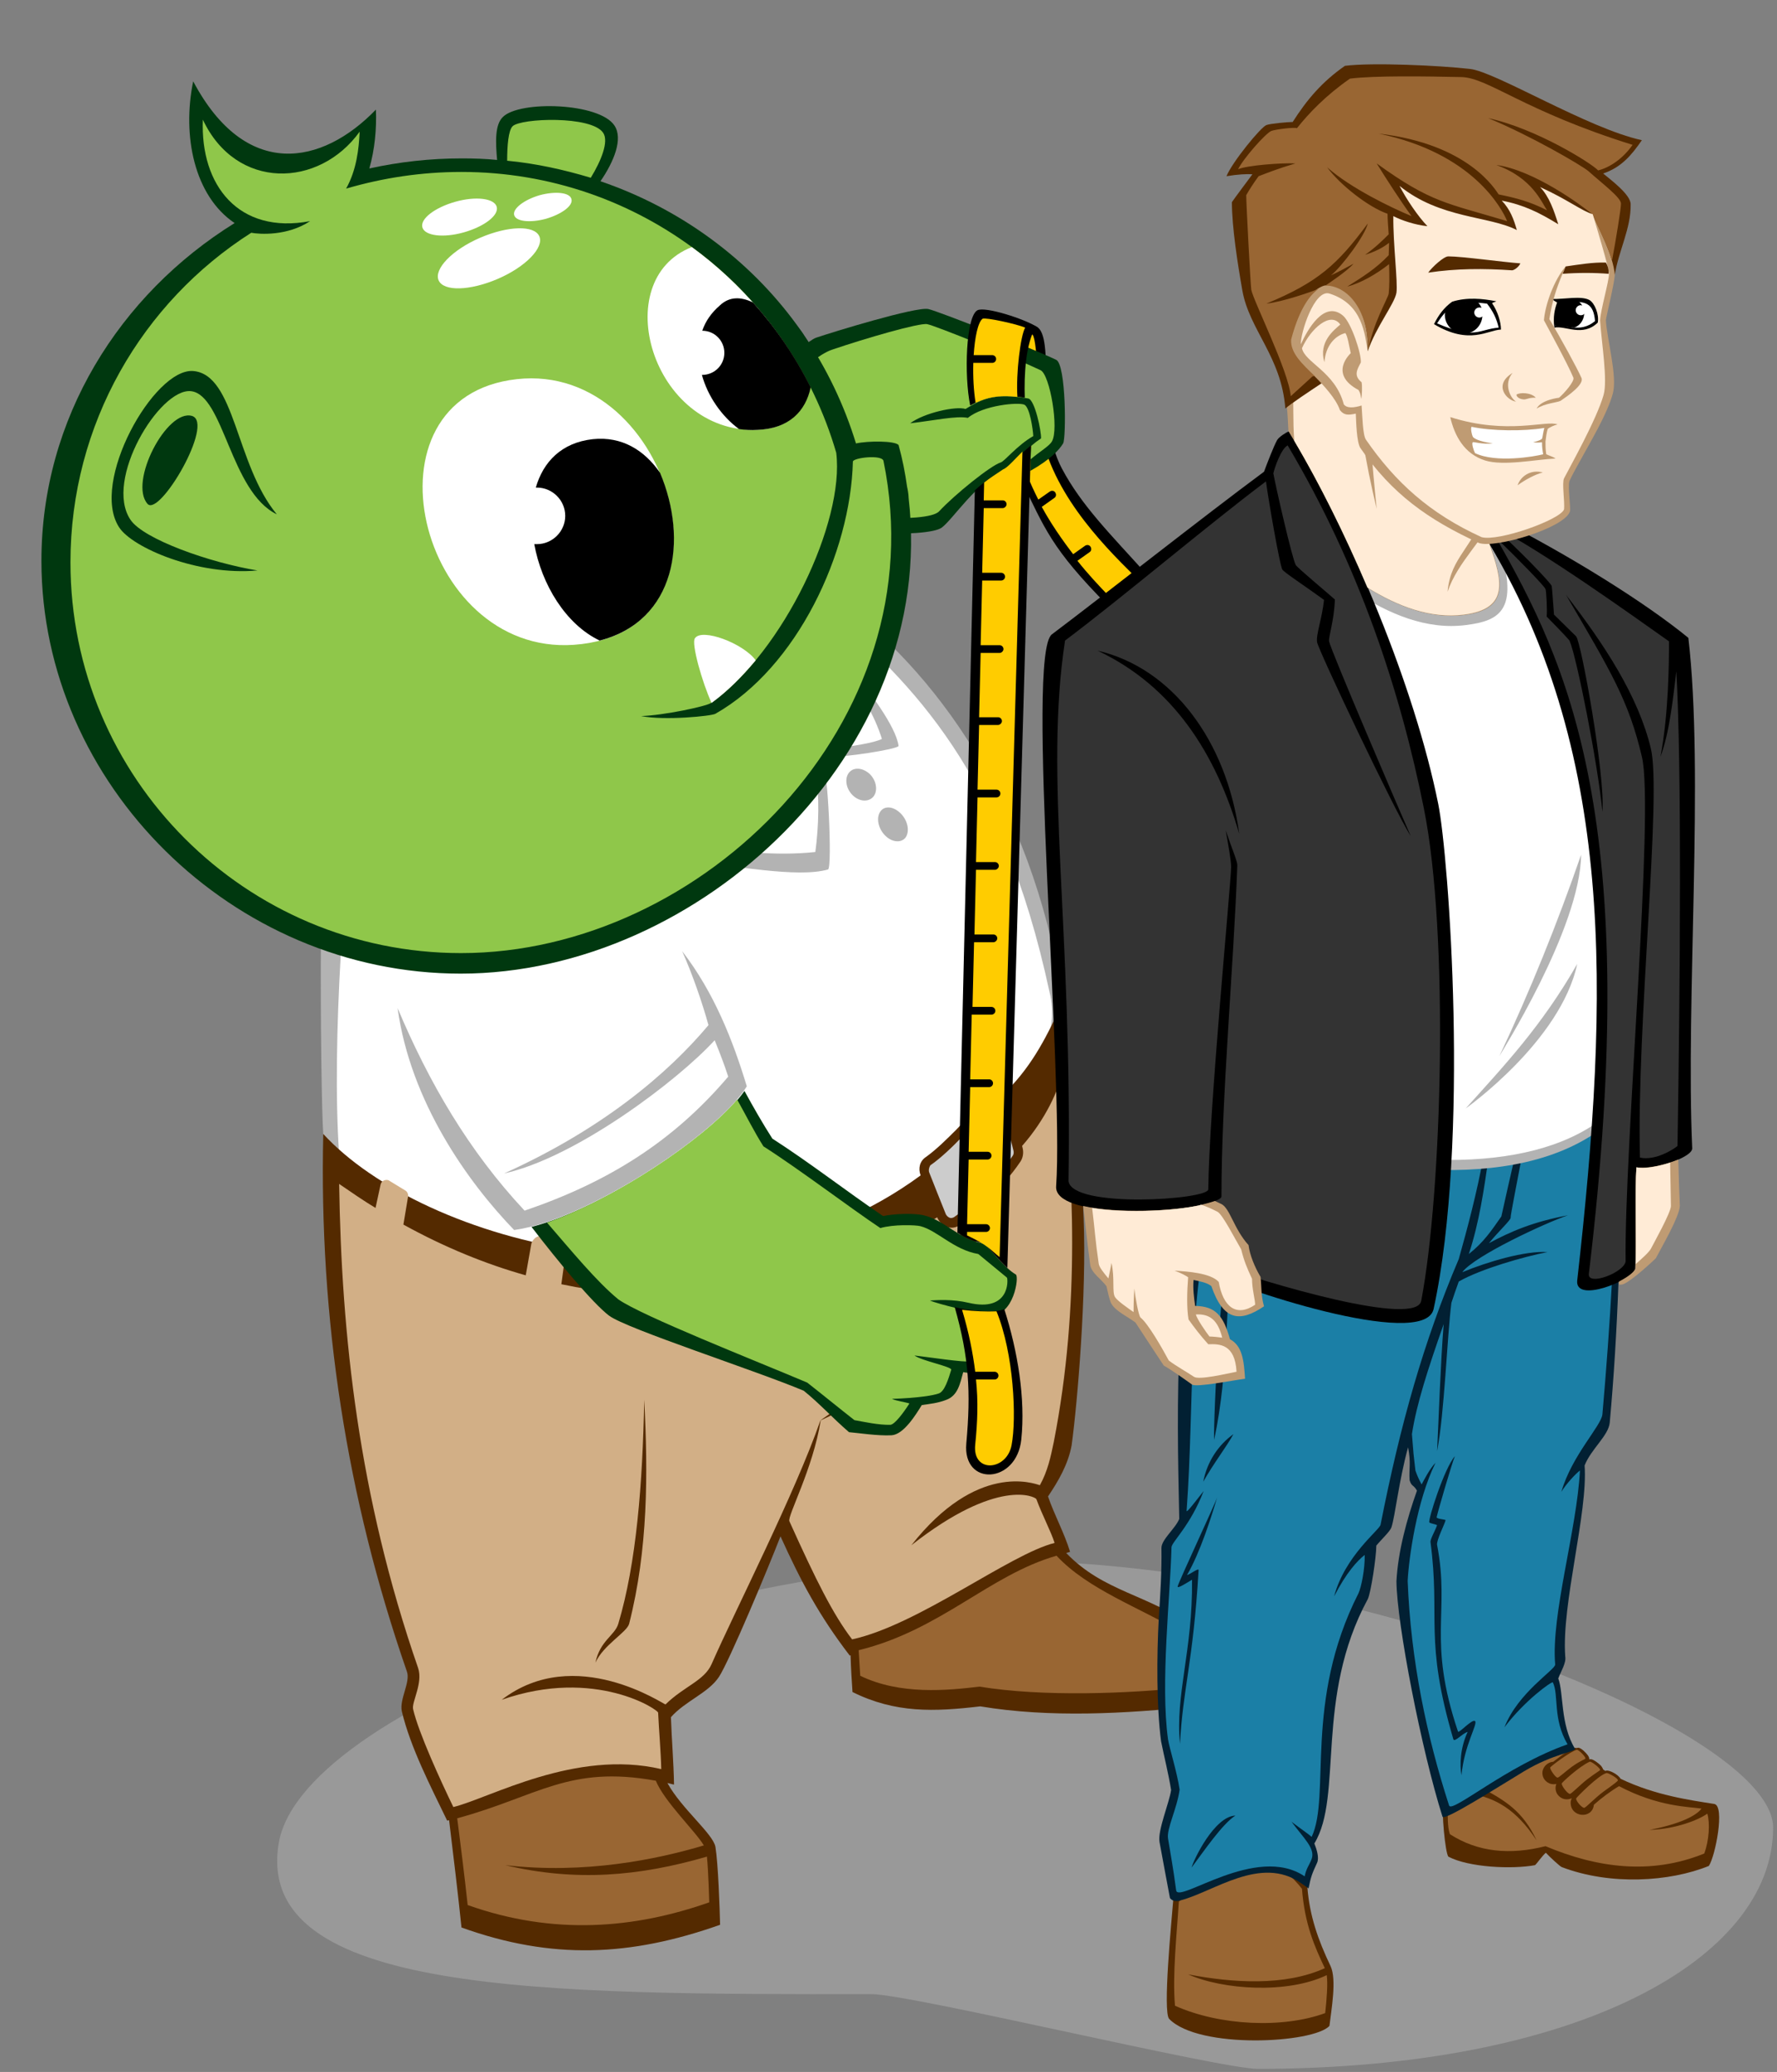 <?xml version="1.0" encoding="utf-8"?>
<svg xmlns="http://www.w3.org/2000/svg" width="459" height="535" viewBox="0 0 459 535">
<rect x="0" y="0" width="459" height="535" fill="#808080" stroke="none"/>
<style type="text/css">
	.st0{opacity:0.5;fill-rule:evenodd;clip-rule:evenodd;fill:#B3B3B3;enable-background:new    ;}
	.st1{fill:#FFCC00;}
	.st2{fill:#B3B3B3;}
	.st3{fill:#FFFFFF;}
	.st4{fill:#542A00;}
	.st5{fill:#D2AF86;}
	.st6{fill:#996633;}
	.st7{fill:#CCCCCC;}
	.st8{fill:#00380F;}
	.st9{fill:#8FC74A;}
	.st10{fill:#022033;}
	.st11{fill:#1B7FA6;}
	.st12{fill:#333333;}
	.st13{fill:#BF9B73;}
	.st14{fill:#FFEBD6;}
</style>
<path class="st0" d="M72,475.9c6.2-36.7,125.9-78.9,210.9-71.9S458,449.1,458,471.9c0,33.8-50.3,62.3-133.1,62.3
	c-9.9,0-89.7-19.3-99.9-19.3C140.5,515,65.4,515,72,475.9z"/>
<g id="_2411518169680">
	<path d="M295.9,148c-9-10-16.5-17.4-21.6-27c-6.9-12.9-1.6-34.1-6.6-36.7c-3.3-1.7-11.3-4.5-15.1-4.2c11.4,9,2.2,25.5,11.2,43.9
		c6,12.3,7.7,17.6,22.4,32.4C289.1,156.7,294.8,150.5,295.9,148L295.9,148z"/>
	<path class="st1" d="M266.7,86.4c-2-0.7-5.3-2-8.3-2.9c0.2,0.3,0.4,0.7,0.5,1c2.5,5.4,1.9,12.2,2.1,18c0.3,9.5,3,18.3,7.2,26.5
		l3-2.1c0.5-0.3,1.1-0.2,1.4,0.3c0.3,0.5,0.2,1.1-0.3,1.4l-3.1,2.2c0,0-0.1,0-0.1,0.1c2.3,4.2,5.1,8.3,8.1,12.2c0,0,0,0,0,0l3.1-2.2
		c0.5-0.3,1.1-0.2,1.4,0.3c0.3,0.5,0.2,1.1-0.3,1.4l-3.1,2.2c2.6,3.3,5.5,6.4,8.4,9.4c1.1-0.5,2.9-2.1,3.5-2.6
		c0.7-0.7,1.9-1.9,2.7-3c-8.5-8.4-22.4-22.6-24.4-39.6C268.3,105.9,268.1,87.9,266.7,86.4L266.7,86.4z"/>
	<path class="st2" d="M274.3,256.5c13.8,66.9-133.3,135.2-190.8,36.4c-0.8-11.2-1.4-93.9,1.7-97.6c38.9-17.5,88.6-28.1,129.9-41.5
		C241.7,173.1,266.2,206.9,274.3,256.5L274.3,256.5z"/>
	<path class="st3" d="M213.2,156.9c22.6,19.9,45.6,42,57.9,99.3c10.1,40.3-101.7,112.8-183.5,41.8c-2-28.7,1.4-74.5,5-99.9
		c2.8-0.9,5.6-1.8,8.4-2.8l1.5-17.3l53.9-4.4l16-2.9C185.7,166,199.2,161.4,213.2,156.9L213.2,156.9z"/>
	<path class="st4" d="M270.7,386.4c1.7,4.9,4.2,9.4,5.7,14.3c-0.3,0.1-0.7,0.2-1,0.3c9.7,10.1,21.1,10.6,33,19.2
		c2.2,1.6,0.5,15.8,0.4,20.4c-18.1,1.9-37.6,3-55.6,0c-11.9,1.4-21.9,1.8-33-3.7c-0.2-2.8-0.4-6.1-0.5-9.5l-0.2,0.1
		c-7.9-10.3-12.6-19.1-17.9-30.8c-3.1,8-13.2,32.2-15.9,36.3c-2.8,4.2-8.7,6.2-12.4,10.4c0.2,5.8,0.7,11.6,0.8,17.4
		c-0.6-0.1-1.1-0.3-1.7-0.4c3.6,6.6,11.8,13.1,12.4,16.5c0.7,4.3,1.1,15.8,1.2,20.1c-23.2,8.2-43.4,9.1-66.8,0.7
		c-0.8-7.9-2.2-19.5-3.2-27.7c-0.2,0-0.3,0.1-0.5,0.1c-4.2-8.7-9.5-18.9-11.7-28.2c-0.7-3.1,2.3-7.6,1.3-10.3
		c-15.6-44.9-22.7-91.3-21.6-138.8c25.7,28,101.9,49.2,154.3,10.7c-0.7-1.8-0.2-3.7,1.3-4.7c2.8-2,5.5-4.7,8-7.2
		c2.6-2.7,5-5.4,7.4-8.3c0.9-1.1,2.3-1.5,3.7-1.1c0.3,0.1,0.6,0.2,0.9,0.4c6.6-6.3,10.8-13.6,15.2-23.6c2.7,20.5,4.8,34.9,5.6,55.6
		c0.8,19.3-1.6,47.7-3.1,58.6C275.9,378.1,273.4,382.4,270.7,386.4L270.7,386.4z"/>
	<path class="st5" d="M87.6,305.7c0.6,39,5,80.6,20.4,125c1.3,3.9-1.7,8.8-1.3,10.6c1.4,6.1,7.2,18.7,10.4,25.3
		c9.4-2.3,31.5-15,53.7-9.8c-0.1-4.5-0.6-10.1-0.8-14.5c0.5-0.6-16.2-11.9-40.4-3.4c19-14.6,42.1,1.4,42.3,1.2
		c4.8-4.7,10-6.1,11.9-10.4c6.2-14.1,21.6-44.2,28.1-62.9c25.9-11.9,38.3-32.1,42.2-55.7l0.2-0.2c1.9-1.9,3.7-3.9,5.5-6
		c1.3-1.6,2.6-3.2,3.8-5c0.6-0.9,0.8-2.1,0.6-3.2c-0.1-0.3-0.1-0.6-0.2-0.8c6.1-6.9,9.5-14.6,10.4-19c2.7,26.3,4.8,59.6-2.2,95.4
		c-0.8,3.9-1.6,7.6-3.6,11.2c-1.6-0.5-16.3-6-33.2,15.5c22.4-17.6,32.1-12.5,32.3-11.9c1.5,4.1,3.8,8.4,4.7,11.3
		c-11.6,2.9-35.2,21.2-52.3,24.9c-4.9-6.4-9.3-15.2-16.2-30.5c-0.6-1.3,6.1-13.5,8.1-26.1c28.6-19.7,35.1-38.6,36.6-50.9
		c-0.3,0.2-0.6,0.4-0.8,0.6c-0.9,0.6-2.1,0.8-3.2,0.4c-1.1-0.4-2-1.3-2.5-2.4l0-0.1c-22.3,14.1-57.2,25.7-97.1,17.3l1.3-9.6
		c0.1-0.9-0.2-1.5-1-1.7l-5.2-1.2c-0.6-0.1-1.2,0.1-1.8,0.5c-0.6,0.5-1,1.1-1.1,1.8l-1.4,7.9c-10.3-2.9-20.9-7.2-31.6-13.1l1.2-7.2
		c0.1-0.7-0.2-1.3-0.7-1.6l-4.1-2.5c-0.4-0.3-0.9-0.3-1.4-0.1c-0.5,0.2-0.8,0.6-0.9,1.1l-1.3,6C94,310.1,90.8,307.9,87.6,305.7
		L87.6,305.7z"/>
	<path class="st6" d="M169.4,459.8c2.2,5.4,10.2,13,12.4,16.7c-12,3.6-30.8,7.5-51.3,5.1c18.2,4.3,34.5,2.9,52.1-2.2
		c0.4,4,0.6,11.8,0.6,11.8c-19.3,6.8-40.2,8.6-62.4,0.7c-0.8-7.4-1.9-16.2-2.7-22.4C138.8,463.9,146.9,455.7,169.4,459.8
		L169.4,459.8z M272.9,401.7c8.2,8.8,21.6,13.4,32.2,19.8c2.6,1.6,1.4,10.1,1.3,14.2c-14.8,1.6-37,2.5-53.4-0.2
		c-8.3,1-20.5,2.2-30.8-2.8c-0.1-2-0.3-4.3-0.4-6.6C243,420.9,255.5,406.7,272.9,401.7L272.9,401.7z"/>
	<path class="st4" d="M166.4,361.4c-0.4,21.6-2,42.2-6.7,57.9c-0.9,3-4.7,4.3-5.9,10c2.1-4.6,8.1-7.8,8.7-10
		C167.4,400.1,167.4,380.6,166.4,361.4z"/>
	<path class="st7" d="M240,302.7c1.5,3.8,2.8,7.1,4.3,10.8c0.2,0.4,0.5,0.7,0.9,0.9c0.4,0.2,0.8,0.1,1.2-0.1
		c6-4.1,12.7-12.1,15.2-15.9c0.2-0.3,0.3-0.7,0.2-1.2c-1-4.3-2.2-7.5-3.2-11.5c-0.1-0.5-0.5-1-1.1-1.1c-0.5-0.1-1,0-1.4,0.4
		c-4,4.8-10.6,12.3-15.8,15.9C240,301.4,239.8,302.1,240,302.7L240,302.7z"/>
	<path class="st8" d="M207.6,359.1c-12.6-5.3-45.8-16-50.3-19.4c-4.2-3.2-13.1-13.9-20-22.9c18.6-4.8,47-23.7,55-35.1
		c2.3,4.2,4.7,8.4,7.2,12.3c9.8,6.3,19,13.5,28.6,20c2.8-0.6,7.9-0.8,10.5-0.2c5.7,1.4,8.8,6.1,15.5,7.3c2.2,1.8,5.1,6.1,8.3,8
		c0.9,0.6-0.6,10.8-6.5,10.4c0.7,4.2,2,7.9,2.6,11.6c-2.3,1.2-4.4,1.9-6.7,3c-1.1,0.5-2,0.4-3,0.2c-0.8,2.8-1.3,6.1-4.5,7.2
		c-2.1,0.8-4.1,1-6.2,1.3c-1.6,2.6-4.7,7.6-7.8,7.8c-3.4,0.2-8.7-0.6-11-0.8C214.8,365.9,211.7,362.4,207.6,359.1L207.6,359.1z"/>
	<path class="st9" d="M190.4,283.9c2.3,4.1,4.5,8.5,6.8,12.1c9.4,6,22.4,15.9,30.2,21.1c3.4-1,9.1-0.8,10.3-0.5
		c4.4,1.1,8.6,6.1,15,7.2c1.6,1.3,6.3,5.2,7.4,6.1c0.3,0.5,0.8,9-9.9,6.5c-4.2-1-8.2-0.7-10-0.6c2.3,1,11.3,3.1,13.8,3.4
		c0.6,3.2,1.3,9.1,1.4,10.2c-0.6,0.3-3.9,1.7-4.9,2.1c-1,0.4-11.6-1.2-14.3-1.5c1.9,1.4,9.8,2.9,9.5,3.7c-0.7,2.3-1.7,5.6-3.2,6.1
		c-1.3,0.5-5.5,1.2-12.1,1.4c0.9,0.5,3.8,0.9,4.5,1.2c-1.6,2.5-3.8,5.4-4.9,5.5c-3,0.1-7-0.8-9.3-1.2c-4.1-3.2-8.1-6.5-12.2-9.7
		c-13.7-5.8-42.7-17.2-48.8-21.5c-5.6-4.6-12-12.4-18.4-19.8C158.5,309.7,181.4,294.5,190.4,283.9L190.4,283.9z"/>
	<path class="st8" d="M199.5,95.8c4.8-3.7,9.5-8,11.3-8.6c4.1-1.4,25.9-8.1,29-7.4c2.7,0.6,26.9,10.2,33,13.1
		c2.6,1.2,2.6,20.3,1.8,21.6c-1,1.7-3.5,4.3-8.5,7.1l0.2-6.5c-2.8,2.2-5.9,6.1-7.4,6.7c-6.5,2.6-12.8,12.3-15.6,14.4
		c-1.8,1.4-9.6,1.9-17.9,1.4c-6.2-4.1-10.1-10.2-11.4-13.7C210.6,112.6,205.5,105.4,199.5,95.8L199.5,95.8z"/>
	<path class="st9" d="M214.9,90.3c8.5-2.9,22.6-7,24.6-6.6c2.1,0.4,21.9,8.4,29.3,11.9c2.4,1.2,4.8,15.2,2.9,18.4
		c-0.7,1.2-3,2.5-5.5,4.6c0-0.8,0.1-2.5,0.2-3.5c1.6-1.3,0.8-0.7,2.5-1.9c0.1-1.8-1.6-10-3.3-10.3c-8.7-1.6-12.1,0.2-16.2,2.7
		c-2.5-0.8-10.7,1-14.3,3.7c6-0.7,12-2,14.9-1.4c4-3.3,13.1-4.1,14.6-3.4c1.4,0.7,2.2,6.3,2.3,8.1c-4.2,2.4-7.4,6.5-8.4,6.8
		c-2.6,0.8-11.9,8.3-15.9,12.6c-1.5,1.7-8.6,2-16.7,1.8c-0.5-3.2-1.1-6.4-2-9.6c-0.9-0.9-6.9-1-9.8-0.3c-2.7-8.9-6.7-17.2-11.8-24.7
		C206.9,95.6,211.6,91.4,214.9,90.3L214.9,90.3z"/>
	<path d="M266.1,121.5l-5.9,205.9c-2.3-2.1-4.5-5-6.2-6.4c-2.7-0.5-4.8-1.5-6.7-2.7l4.5-191.7c2.2-2,4.6-3.9,7.1-4.9
		c1.5-0.6,4.5-4.5,7.4-6.7L266.1,121.5L266.1,121.5z"/>
	<path class="st1" d="M254.2,124.6l-0.1,4.6h4.9c0.6,0,1,0.5,1,1s-0.5,1-1,1h-4.9h0l-0.4,16.7h4.9c0.6,0,1,0.5,1,1c0,0.6-0.5,1-1,1
		h-4.9h0l-0.4,16.7h4.9c0.6,0,1,0.5,1,1s-0.5,1-1,1h-4.9h0l-0.4,16.6h4.9c0.6,0,1,0.5,1,1s-0.5,1-1,1h-4.9h0l-0.4,16.7h4.9
		c0.6,0,1,0.5,1,1c0,0.6-0.5,1-1,1h-4.9h0l-0.4,16.7h4.9c0.6,0,1,0.5,1,1s-0.5,1-1,1h-4.9l0,0l-0.4,16.7h0h4.9c0.6,0,1,0.5,1,1
		s-0.5,1-1,1h-4.9c0,0,0,0-0.1,0l-0.4,16.7h4.9c0.6,0,1,0.5,1,1c0,0.6-0.5,1-1,1H251l0,0l-0.4,16.7h4.9c0.6,0,1,0.5,1,1
		c0,0.6-0.5,1-1,1h-4.9h0l-0.4,16.7h4.9c0.6,0,1,0.5,1,1c0,0.6-0.5,1-1,1h-4.9h0l-0.4,16.7h4.9c0.6,0,1,0.5,1,1c0,0.6-0.5,1-1,1
		h-4.9l0,0l0,0.9c5.5,2.6,6,3.7,8.4,5.6l5.9-208c-2,2-3.9,4.2-5,4.6C257.3,122.4,255.7,123.4,254.2,124.6L254.2,124.6z"/>
	<path d="M263.8,371.7c-1.2,11.5-15.2,12.2-14.2,1c1.2-13.3,0.7-22.2-3-35.2c3.7,1,11,1.6,12.8,0.5
		C262.9,348.9,264.9,361.2,263.8,371.7L263.8,371.7z"/>
	<path class="st1" d="M257.4,338.6c4.5,11,5.2,27.7,3.9,34.5c-1.2,6.7-10.2,7.4-9.4-0.1c0.6-5.9,0.8-11.1,0.2-16.8h4.8
		c0.6,0,1-0.5,1-1c0-0.6-0.5-1-1-1H252c0,0-0.1,0-0.1,0c-0.6-4.8-1.6-10-3.4-16C251.7,338.6,254.8,338.7,257.4,338.6L257.4,338.6z
		 M256.1,370.5c1.3,0,2.4,1.1,2.4,2.4c0,1.3-1.1,2.4-2.4,2.4c-1.3,0-2.4-1.1-2.4-2.4C253.6,371.6,254.7,370.5,256.1,370.5z"/>
	<path d="M252.5,80.1c2.1-1,12.2,2.3,15.1,4.2c-2.7,4.4-3.1,12.6-2.9,18.4c-7.2-1.2-10.6,0.1-14.1,2C249,96.9,249.5,81.6,252.5,80.1
		z"/>
	<path class="st1" d="M252,104c-0.5-3-0.7-6.7-0.6-10.3l0,0h4.9c0.6,0,1-0.5,1-1c0-0.6-0.5-1-1-1h-4.8c0.3-4.6,1.1-8.5,2.3-9.4
		c0.8-0.4,9,1.4,11,2.3c-1.2,2.1-2.4,11.8-2,17.9C257.8,101.9,254.8,102.7,252,104L252,104z"/>
	<path class="st2" d="M224.7,199.9c1.7,1.7,2.1,4.3,0.9,5.8c-1.3,1.5-3.7,1.3-5.4-0.4c-1.7-1.7-2.1-4.3-0.9-5.8
		C220.5,198,222.9,198.2,224.7,199.9z M232.9,210.3c1.7,1.9,2.1,4.6,0.9,6.1c-1.3,1.4-3.7,1-5.4-0.9c-1.7-1.9-2.1-4.6-0.9-6.1
		C228.7,207.9,231.1,208.3,232.9,210.3z M216.1,195.2c0.8,0.5,15.8-1.7,16-2.6c-0.7-5.1-7.7-14.2-12.3-20.1
		c-0.4,0.6-0.5,0.6-0.9,1.2c3.5,5.6,6.9,10.7,8.9,17.1c-2.2,1.1-8.1,1.9-11.6,2.4C216,193.8,216.3,194.6,216.1,195.2L216.1,195.2z
		 M212.6,197.4c1.2,0.9,2.4,26.2,1.3,27.1c-7.9,2.3-24.6-1.1-36.6-2.2c0.6-1,1.8-2.9,2.4-3.9c10.4,1.4,20.4,2.7,30.9,1.6
		c0.9-6.6,1.1-14.4,0.1-21.3C211.7,198,211.8,198.1,212.6,197.4L212.6,197.4z M102.7,260.3c3.3,24.1,18.1,44.9,30.1,57.3
		c18.7-2.5,52.7-25,60.1-37.1c-3.6-11.9-8.5-24.3-16.7-34.9c2.6,5.8,5.2,13.3,6.8,19.1c-10.4,12.4-27.3,26.8-52.8,38.3
		c18.6-4.1,44.9-24,54.4-34.4c1.3,3.2,2.5,6.3,3.5,9.4c-14.2,16.7-30.9,27.2-52.6,34.6C121,297.1,110.8,279.5,102.7,260.3
		L102.7,260.3z"/>
	<path class="st8" d="M234.7,128.6c7.6,65.7-54.2,122.8-115.7,122.8c-58.9,0-108.3-48.9-108.3-106.6c0-36.7,20.1-68.7,49.9-87.2
		C50.2,50.6,47,35.1,49.9,21c13.6,25.6,33.3,21.7,47.2,7.3c0.2,5-0.3,10.3-1.7,15.2c7.7-1.7,15.7-2.6,23.9-2.6
		c3.1,0,6.1,0.1,9.1,0.4c-0.4-4.6-0.6-9.1,1.5-11.1c4.3-4.3,24.9-3.7,28.8,2.2c2.3,3.4-0.1,9.3-3.6,14.4c20.5,7,38.3,20,50.8,37.2
		c0.4,0.6,1.5,2,1.9,2.7c5.7,8.4,10.2,17.7,13.3,27.8c3.2-0.7,10-0.7,11,0.4c1,3.6,1.7,7.2,2.2,10.8
		C234.4,126.1,234.7,127.6,234.7,128.6L234.7,128.6z"/>
	<path class="st9" d="M119.2,44.4c45.9,0,84.6,30.6,96.8,72.5c2.2,17.8-13.6,51.3-32.3,64.6c-1.3,0.9-12.2,3.2-18.1,3.4
		c6.1,1.2,18.2,0,19.2-0.6c21.1-12,34.9-41.5,35.5-65.1c0-1,7.5-1.9,7.9-0.2c13.9,67.4-46.8,127.1-109.1,127.1
		c-55.7,0-100.9-45.2-100.9-100.9c0-35.8,18.6-67.2,46.7-85.1c2.1,0.4,9.3,0.9,15.2-3c-18.5,3.5-28.4-9.3-27.7-26.2
		c8.6,18.3,30,17.7,40.5,3.1c-0.2,4.4-0.8,9.9-3.5,14.7C99,45.9,108.9,44.4,119.2,44.4L119.2,44.4z M131,41.5c0-3.8,0.3-7.8,1.4-8.9
		c2.1-2.1,20.4-2.8,23.4,1.7c1.5,2.2-0.5,7.2-3.2,11.6C145.6,43.8,138.4,42.2,131,41.5z"/>
	<path class="st8" d="M49.6,107.4c5.9,1.8-8.4,26.2-11.5,22.7C33.2,124.5,43.1,105.5,49.6,107.4L49.6,107.4z M66.5,147.3
		c-15.5,1.4-32.3-5.9-35.7-11.1c-7.7-11.6,9-41.2,19.1-40.4c10.9,0.9,10.9,24.1,21.6,37C59.5,127,57.8,101.9,49.3,101
		c-8.1-0.8-22.5,23-15.6,33.2C37,139.2,54.2,145.3,66.5,147.3L66.5,147.3z"/>
	<path class="st3" d="M195.2,170.5c-3.6,4.3-7.4,8.1-11.4,11c-2.4-5.2-5.3-15.4-4.3-16.7C181.3,162.1,192,166.1,195.2,170.5z"/>
	<path class="st3" d="M133.5,97.9c40.6-4.5,59.4,65.5,14.7,68.6C108,169.3,92,102.5,133.5,97.9L133.5,97.9z M178.7,63.8
		c12.9,9.4,23.4,21.8,30.6,36.2c-1.3,6.2-5.6,10.7-13.8,11C168.4,111.9,156.9,72.3,178.7,63.8L178.7,63.8z"/>
	<path d="M170.5,122.1c7.3,17.3,4.1,38.2-15.6,43.3c-8.8-4.2-15-14.5-16.9-24.9c0.2,0,0.5,0,0.7,0c4,0,7.3-3.3,7.3-7.3
		c0-4-3.3-7.3-7.3-7.3c-0.1,0-0.2,0-0.3,0c1.9-6.6,6.6-11.6,14.7-12.5C160.7,112.6,166.5,116.3,170.5,122.1L170.5,122.1z
		 M194.5,78.1c5.9,6.6,10.9,13.9,14.9,21.9c-1.3,6.2-5.6,10.7-13.8,11c-1.6,0.1-3.2,0-4.7-0.2c-4.5-3.3-8.1-8.5-9.6-14l0.1,0
		c3.1,0,5.7-2.5,5.7-5.7c0-3.1-2.5-5.7-5.7-5.7c0.8-2.4,2.3-4.6,4.5-6.5C188.4,76.5,191.4,76.6,194.5,78.1z"/>
	<path class="st3" d="M139.4,50.4c4.1-1.1,7.8-0.7,8.2,1c0.5,1.7-2.5,3.9-6.6,5.1c-4.1,1.1-7.8,0.7-8.2-1
		C132.4,53.9,135.3,51.6,139.4,50.4L139.4,50.4z M124,61.4c7.2-3.1,14-3.3,15.3-0.4c1.3,2.9-3.5,7.9-10.7,11s-14,3.3-15.3,0.4
		C112,69.5,116.8,64.5,124,61.4L124,61.4z M117.6,52.1c5.3-1.5,10.1-0.9,10.7,1.3c0.6,2.2-3.2,5.1-8.5,6.6
		c-5.3,1.5-10.1,0.9-10.7-1.3C108.5,56.5,112.3,53.6,117.6,52.1z"/>
</g>
<g id="_2411512874448">
	<path class="st4" d="M343.7,507.7c-3.3-6.9-5.4-13-6-20.3c-0.2-1.9-12.6-13.3-15.8-11.6c-6.1,3.2-13.1,9.8-18.8,14.2
		c-0.5,6.2-2.8,29.5-1.1,31.3c7.7,7.9,37.3,6.3,41.4,1.8C343.9,518.8,345.3,511.2,343.7,507.7z M399.3,478.4
		c0.8,0.9,3.6,3.5,4.1,3.7c12.6,4.8,27.9,3.8,38-0.3c1.7-2.6,4.2-15.5,1.4-16c-6.3-1-15.2-2.2-24.2-6.5c-0.6-1.1-2.9-2.3-3.7-2.1
		c-0.1,0-0.1,0-0.2,0.1c-0.2-0.1-0.4-0.3-0.6-0.4c-0.1-0.3-0.3-0.6-0.5-0.9c-0.3-0.3-0.6-0.6-0.9-0.8c-0.5-0.4-1.6-1.2-2.2-0.9
		c0.1-0.7-0.7-1.5-1.1-1.9c-0.3-0.3-0.5-0.5-0.8-0.7c-0.3-0.2-0.7-0.5-1.1-0.4c-0.1,0-0.2,0.1-0.3,0.1c0,0-0.1-0.1-0.1-0.1
		c-13.7,1.2-22.9,8.4-34.3,13.9c-0.5,2.6,0.5,13.1,1.3,14.2c5.3,2.8,16.5,3.3,22.4,2.2C396.9,481.3,398.5,479,399.3,478.4
		L399.3,478.4z"/>
	<path class="st6" d="M405.2,451.9c0,0,0.1,0.1,0.1,0.1c-0.6,0.4-1.3,0.8-1.7,1.1c-0.8,0.6-1.6,1.2-2.4,1.8l0,0
		c-1.5,0.1-2.8,1.4-2.8,2.9c0,1.6,1.3,2.9,2.9,2.9c0.3,0,0.5,0,0.7-0.1c-0.1,0.3-0.2,0.7-0.2,1.1c0,1.6,1.3,2.9,2.9,2.9
		c0.5,0,0.9-0.1,1.3-0.3c-0.2,0.4-0.3,0.8-0.3,1.2c0,3.8,5.6,4.3,6,0.5c1.9-1.7,4.3-3.5,6.5-4.8c10.2,5.4,18.2,5.3,21.3,5.8
		c-0.8,1.1-3.7,3.6-13.4,5.5c6.7-0.2,12.7-2.6,14.9-4.2c0.7,2.3,0.5,6.9-0.8,10.3c-13.8,5.6-27.7,3.7-41-1.9
		c-9.1,2.3-17.4,1.6-24.7-3.1c-0.7-2-0.5-5.1-0.6-7.5c2-1,4-2,6-3c6.3,1.2,11.6,3.9,17,12.1c-3.6-7.6-8-10.2-14.3-13.6
		C390.2,457.9,397.2,454.1,405.2,451.9L405.2,451.9z M332,485.5c-4.6-1.1-9.2-1-13.7,0c-0.3,0.1-0.6,0.3-0.6,0.7
		c0,0.9,0.1,1.7,0.1,2.6c0,0.4,0.3,0.7,0.6,0.7c4.7-1.3,9.3-1.3,13.7,0c0.3,0.1,0.6-0.3,0.6-0.6c0-0.9-0.1-1.7-0.1-2.6
		C332.6,485.7,332.3,485.5,332,485.5L332,485.5z M333,496.9c-5-1.7-10.1-1.5-15.4,0c-0.3,0.1-0.6,0.3-0.6,0.7c0,1,0.1,2,0.1,2.9
		c0,0.4,0.3,0.8,0.7,0.7c5.5-1.8,10.8-2.2,15.4-0.3c0.3,0.1,0.6-0.3,0.6-0.7c0-1-0.1-1.6-0.2-2.6C333.7,497.3,333.3,497,333,496.9
		L333,496.9z M332.3,491.1c-4.7-1.6-9.5-1.4-14.5,0c-0.3,0.1-0.6,0.3-0.6,0.7c0,0.9,0.1,1.8,0.1,2.7c0,0.4,0.3,0.8,0.7,0.7
		c5.2-1.6,10.1-2,14.5-0.3c0.3,0.1,0.6-0.3,0.6-0.7c0-0.9-0.1-1.5-0.2-2.4C333,491.4,332.7,491.2,332.3,491.1L332.3,491.1z
		 M304.5,491c-0.5,8-1.7,18.9-1,26.9c11.6,5.2,27.9,5.9,38.8,1.9c0.4-3.7,0.7-7.5,0.4-9.8c-10.2,4.9-26.8,3.8-35.8-0.2
		c11.4,2.2,25,3.1,35.3-1.6c-2.6-5.5-5.2-11.3-5.9-20.5c-4.3-5.6-12.8-10.7-13.7-10.2C321.5,477.9,304.5,491,304.5,491L304.5,491z
		 M316.5,496.4c-1.2,0.5-2,1.8-2,3.3c0.1,3.2,3.5,4.5,5.7,2.6c3.2-0.8,6.8-1.2,10.1-0.6c2.6,2.5,5.5,0.4,5.4-2.7
		c-0.1-1.3-0.8-2.4-1.9-2.9c1-0.4,1.7-1.5,1.7-2.8c-0.1-1.3-0.8-2.5-1.9-3.1c1-0.4,1.7-1.4,1.6-2.6c-0.1-1.7-1.4-3.2-3-3.3
		c-0.3,0-0.7,0-1,0.1c-4-0.8-8-0.7-12,0c-0.4-0.2-0.9-0.3-1.3-0.3c-1.6,0.1-2.9,1.6-2.8,3.4c0,1.1,0.6,2,1.4,2.6
		c-1.3,0.4-2.2,1.8-2.1,3.3C314.3,494.9,315.2,496,316.5,496.4L316.5,496.4z M409.5,454.1c-0.1,0.2-1.1,0.4-3.5,2.1
		c-2,1.5-3.3,2.8-3.7,2.8c-0.5,0-1.9-2-1.9-2.6c0-0.2,5.1-4.1,6.9-4.6C407.8,451.8,409.7,453.7,409.5,454.1L409.5,454.1z
		 M417.9,459.7c0,0.2-0.9,0.9-3.7,2.9c-2.3,1.7-4.6,4.2-5,4.2c-0.6,0-2.1-1.7-2.1-2.4c0-0.2,5.8-6.1,7.9-6.6
		C415.5,457.8,418,459.2,417.9,459.7z M413.3,457c0,0.2-0.9,0.6-3.4,2.5c-1.9,1.5-4,3.7-4.4,3.7c-0.6,0-2.2-2.1-2.1-2.7
		c0-0.2,4.5-4.4,7.2-5.6C411,454.7,413.4,456.6,413.3,457L413.3,457z"/>
	<path class="st10" d="M302.5,462.2c-0.5,3.4-3.5,10.4-3,13.4c0.2,1.2,2.7,14.5,2.7,14.5c0.7,0.9,1.8,0.9,2.7,0.6
		c8.6-2.2,20.7-11.7,31.1-4.5l2,1.4c0.6-3,0.9-3.8,2.2-6.6c0.6-1.3-0.1-3.5-0.7-5c7.5-12.3,0-37.6,13.8-63.1
		c0.8-1.6,2.2-10.9,2.2-13.8c1.2-1.5,3.5-3.6,3.9-4.7c1-3.1,1.9-11.9,4.3-20.7c0.8,4,0.2,5.5,0.4,8.5c0.5,1.7,1,1.1,1.9,2.7
		c-2.6,7.3-4.9,15.7-5.3,23.4c0.1,11,6.5,43.8,11.9,60.8c0.5,1.1,13.1-6.9,21-11.7c7.6-4.6,13.7-5.1,13.2-5.9
		c-3.8-6.2-2.9-14.5-4.3-18.1c0.7-1.9,2.1-4,1.8-5.7c-1-13.5,5.9-37.1,5-49.3c1.7-4.3,6.2-7.7,6.5-11.1c2.1-23,3-49.2,2.7-72.2
		c-6.2-11.4-19.7-29.5-27.6-40.8l-0.7-1.1l-1.2,0.5c-21.4,8.4-42.9,16.8-64.3,25.2c-2.4,0.9-11.7,22.5-13.5,26.3
		c-8.7,22.3-6.9,69.6-6.6,87c-1,2.5-4.6,5.3-4.6,7.5c0.1,6.1-0.3,12.2-0.7,18.4c-0.5,9.1-0.6,22.4,0.6,31.5
		C300.7,453.6,301.8,457.9,302.5,462.2L302.5,462.2z"/>
	<path class="st11" d="M314.3,306.5c-7.8,27.4-5.7,55.1-7.8,83.6c-0.1,0.8,2.8-3.1,4.4-5.1c-3.4,8.9-8.2,13.1-8.3,14.5
		c-0.3,12.4-2.9,35.2-0.9,49.6c0.3,2.1,2.3,8.3,3,13c-0.7,5-3.4,10.1-3,12.6c0.8,5,1.2,6.7,2.1,13.4c0.5,3.6,20.7-12.1,33.2-3.6
		c0.4-2.1,1.2-2.9,1.8-4.5c1-2.7-2.1-5.4-5.2-9.6c2.5,1.9,4.3,3.1,5.2,3.9c5-10.6-2.1-35,12.1-62.9c0.7-1.5,1.7-6.3,1.6-9.9
		c-1.9,1.5-4.7,4.5-7.9,10.7c2.8-10.5,11.8-17.2,12-18.5c5.1-25.9,11.1-47.2,20.2-68.6c2.2-7.8,4.8-17.6,6.3-26.1
		c-16.4,1.4-36.2-1.3-57.5-7.2l-0.5-11C321.3,289.2,318.2,298.1,314.3,306.5L314.3,306.5z M384.5,298.9c-1.2,8.3-2.4,16.7-5.1,24.9
		c3.9-3.1,5.8-6,8.4-9.7c1.2-5.4,2.4-10.8,3.7-16.2C389.2,298.4,386.9,298.7,384.5,298.9z M393.3,297.6c-1.4,7.4-3.2,16.5-3.1,16.8
		c0.1,0.6-3.1,3.5-5.6,6.6c5.6-3,11.3-5.5,20.4-7.2c-5.7,1.9-24.2,10.5-27.3,14.7c6.5-2.7,16.3-5.6,22-5.2
		c-6.1,1.2-17.1,4.3-22.9,7.6c-0.6,1.6-1.4,4-1.9,5.5c-1.1,8.5-1.8,28.6-3.7,38.3c0.4-8.1,0.9-22.8,1.7-32.8
		c-4.1,11.7-7,20.6-8.2,28.4c0.5,6.1,0.3,4.2,0.9,9.4c0.4,1.2,1,2.5,1.6,3.6c0.6-1.1,2.1-4.1,3.6-5.6c-4.9,9.9-6.9,24.7-7.2,30.5
		c0.8,20.5,4.9,40.1,10.7,58c0.7,2.1,14.9-10.3,30.6-15.8c-3.9-6.6-2.2-12.7-3.8-16c-0.3-0.3-7.3,4.7-12.5,11.6
		c3.5-9,13.2-14.9,13.1-16.2c-1.1-12.9,5.6-34.7,6.4-50.1c-1,0.7-3.6,3.5-4.8,5.5c2.7-9.4,10.3-17,10.6-20c2-22.6,3.5-47.8,3.7-70.3
		l-4.1-5.9C407.9,293.1,401.1,295.9,393.3,297.6L393.3,297.6z"/>
	<path class="st2" d="M328.8,131.4c12.3,11.9,30.9,29.8,49.4,27.4c12.1-1.5,9.8-9.1,6.5-18.7c1-0.6,2.1-2.9,3.4-3.4
		c10.1,7.5,17.4,16,22.2,27.6c3,7.3,4.8,15.1,6.5,22.8c1.9,8.9,3.8,17.6,6.5,26.3l0.1,0.4l0,0.5c-1.1,25.7-4.2,53.3-7.9,75.7
		c-24.4,20.2-68.4,10.4-90.5,4.3l-1.9-0.5l-0.1-1.9c-1.7-37.8-3.4-75.6-5.1-113.4l0-0.1l0-0.1c0-3.6,0.5-7.4,1.1-11
		c0.6-4.1,1.4-8.1,2.2-12.1c0.8-4,1.5-7.9,2.1-11.9c0.5-3.3,1-6.8,1-10.2l0.1-6.2L328.8,131.4L328.8,131.4z"/>
	<path class="st3" d="M327,133.3c11.9,11.5,31.5,30.7,51.6,28.1c8.8-1.1,14.5-3.8,7.9-22.5c27.6,20.5,24.3,42.6,34.3,75.4
		c-1.1,25.7-2.5,46-3.6,71.7c-17.1,16.6-51.6,17.1-91.4,5.9c-1.7-37.8-3.4-75.6-5.1-113.4C320.7,165.9,326.8,145.8,327,133.3
		L327,133.3z"/>
	<path class="st10" d="M377.5,458.4c0.7-7.8,4.3-13.3,3.5-14c-0.8-0.6-4.2,3.3-4.4,2.7c-8-23.8-2-30.6-5.4-48.2
		c-0.2-1.2,2-5.4,2.2-6.4c-0.3-0.2-2.5-0.3-2.3-0.8c0.4-1.8,3.9-13.8,4.7-15.7c-2.7,3-7,16.5-6.6,17.1c0.3,0.3,1.4,0.4,2,0.7
		c-0.5,1.5-1.8,3.6-1.7,4.4c2.6,19.7-1.7,25,5.9,50.9c0.3,0.9,2.4-1.6,3.7-1.9C377.2,451.2,377,455.7,377.5,458.4z M319.1,468.8
		c-3.4,2.2-8,9-11.3,13.4C308.3,480.2,313.7,469,319.1,468.8z M318.6,370.3c-1.8,3.3-5.1,7.5-7.8,12.3
		C311.8,377.4,314.7,373.1,318.6,370.3z M318.5,316.3c-1.9,18.5-1,37.6-4.9,55.5C313.4,366.3,315.3,325.7,318.5,316.3z M314.4,386.6
		c-0.3,1.2-9.9,21.7-10.2,23c-0.2,0.8,2.5-1,3.7-1.7c0.2,18.4-4.4,29.7-3.1,42.4c0.7-14.2,3.4-21,4.8-44.9c0-0.6-2.2,1.1-3,1.3
		C310,400.9,313,391.4,314.4,386.6L314.4,386.6z"/>
	<path d="M311.3,310.8c-7.5,2.5-39.1,3.8-38.5-4.5c2-28.9-7.9-137.4-1.1-142.5c13.3-10,39-30.3,54.8-42c0.7-1.9,2.5-6.6,3.4-8.2
		c0.5-0.8,2.2-1.9,3-2.2c16.2,26.7,32.5,65.9,38.6,96.2c2.7,13.4,8.2,87.1-1.2,130.4c-2.4,10.9-52.9-6-58.4-9.7
		C311.6,323.7,311.4,315.2,311.3,310.8L311.3,310.8z M422.7,301.5c-0.5,6,0,20.2-0.3,26.2c-1,3-15.7,8.9-15,2.9
		c8.4-74.3,9.9-137.4-24.1-192.5c1-1.5,2-2.9,2.8-4.5c19.2,9.7,38.9,22,50,31.1c4.1,34.9-0.7,93.5,1,131.8
		C437.2,298.9,426.8,302.3,422.7,301.5L422.7,301.5z"/>
	<path class="st12" d="M332.6,115c18.6,31.3,29.2,63.8,35.2,93.8c6.5,32.3,4.7,98.9-0.7,127.1c-1.3,6.7-38.4-4-56.3-10.4
		c-0.8-3.9-0.8-10.5-0.5-14.3c3.6-0.9,5.2-1.7,5.2-2.2c0-26,3.1-58.4,4.1-85.6c0-1.1-1.5-4.5-3-9c0.6,3.4,1.4,7.7,1.4,9.5
		c-0.1,4.9-5.7,62.6-5.9,83.2c0,2.7-35.1,5-36.1-2.1c1-65.9-6.3-104.3-0.9-139.6c15.3-11.5,36.6-29.6,51.9-41.1
		c0.6,4.6,3.5,21.3,4.2,22.7c0.3,0.7,5.3,3.9,10.8,7.9c-0.5,4.7-2.1,9-1.8,10.9c0.3,2,19.8,43.2,24.2,50.1
		c-3.9-8.9-20.5-47.6-21.1-50.3c-0.2-1.1,1.3-5.2,1.5-10.8c-1.9-1.7-9.7-8.2-10.1-8.9c-0.9-1.5-5.2-20.3-5.8-23.7
		C329.3,120.6,330.9,115.9,332.6,115L332.6,115z M283.5,168c19.5,9.2,30.5,26.5,36.6,47.3C316.8,191.2,302.8,172.5,283.5,168z
		 M407.1,164.3c1.3,1.3,7.6,36.2,6.8,45.3c-1.2-12.6-6.7-40.2-8.5-44.2c-0.9-1.1-4.9-5.2-5.9-6.2c0.2-1.5-0.1-6.8-0.3-7.1
		c-0.3-0.8-6.8-7.5-12.8-13.3c18.4,32.2,38.1,72.8,24,190.1c-0.4,3.3,9.1-0.3,9.5-3.2c-0.4-29,7.5-116.5,4.2-130.3
		c-3.4-14.5-8-22-19.6-41.8c9.9,12.8,18.6,26,21.9,39.6c2.9,11.8-3.7,71.6-2.8,105.7c4.1,0.9,8.9-2.3,9.7-3
		c0.7-42.1,1.1-97.4-0.3-122.6c-0.8,6.5-1.7,15.7-4.1,22.1c2.1-11.1,2.2-24,2.2-29.8c-9.5-6.7-32.3-23.1-45.8-30
		c7.1,6.4,15.1,14.7,15.5,15.7c0.1,0.3,0.4,5.2,0.6,7.4C402.7,160,405.7,162.9,407.1,164.3L407.1,164.3z"/>
	<path class="st13" d="M317.7,345.8c3.2,1.7,3.6,5.5,3.9,10.2c-3.1,0.4-12.6,2.3-13.7,1.5c-2.1-1.5-5.2-3.7-7.3-4.9
		c-2.6-3.9-4.8-7.3-7.3-11.1c-1.8-1.4-5.3-3-6.3-5c-0.5-1.1-0.9-3.1-1.2-4.4c-1.3-1.8-3.9-3.4-4.2-5.5c-0.7-5.1-1.2-10.1-1.8-15.2
		c8.8,2,23.7,1.3,30.1-0.2c1.5-0.4,2.8-0.7,3.9-1.1c0.6,0.3,1.1,0.5,1.7,0.8c2.2,1.1,3.2,6.4,7,10.6c0.3,2.5,1.6,5.7,3.1,8.2
		c0.3,2.9,0.1,4.8,0.9,7.6c-6.2,4.2-10.5,3.8-13.6-5.2c-1-0.9-3.2-1.3-4.6-1.6c-0.2,2.2,0.1,4.5,0.4,6.7
		C314,337.3,316,339.7,317.7,345.8L317.7,345.8z M332.4,105c0.2,1.9,0.3,4.4,0.4,6.3c7.1,11.7,14.2,25.8,20.5,40.5
		c7.9,4.9,16.4,8.1,24.9,7c11.9-1.5,9.9-8.9,6.6-18.2c-0.5-0.8-1-1.7-1.5-2.5c1-1.5,2-2.9,2.8-4.5c1.4,0.7,2.7,1.4,4.1,2.1
		c-0.3-1-0.5-2.1-0.7-3.1C389.5,132.3,335.2,84.9,332.4,105L332.4,105z M418.7,331.7c-0.1,0-0.2,0-0.5,0l0-0.8
		c2.1-1.1,3.8-2.3,4.2-3.3c0.3-6-0.2-20.2,0.3-26.2c2.5,0.5,7.4-0.6,10.8-2c0.1,4.4,0.3,9.9,0.4,11.9c0,2.8-5.2,11.6-6.2,13.6
		C425.3,327.2,420,331.9,418.7,331.7L418.7,331.7z"/>
	<path class="st14" d="M310.3,311.1c1.6,0.5,2.6,1,4.2,1.8c1.3,0.7,4.5,7,6.1,9.7c0.7,2.9,1.5,4.8,2.8,7.6c0,2.7,0.8,5.3,0.8,6.7
		c-4.9,3.3-8.3,0.5-9.4-5.9c-2.1-2.3-8.1-2.7-11.4-2.9c1.7,0.6,3.1,1.4,3.5,1.7c-0.3,3.8-0.4,7.9,0.1,10.9c1.5,2.1,3.1,4.2,5.1,6.4
		c2.9-0.1,6.9-0.1,7.3,7.1c-2.6,0.5-9.7,2.2-11,1.3c-2.1-1.4-4.5-2.7-6.5-4.2c-1.6-3-5.3-9.5-7.3-11.1c-0.5-0.4-1.4-5.5-1.6-7.5
		c-0.2,3.6-0.2,4.7-0.2,6.1c-1.4-1-4.2-2.9-4.8-3.9c-0.8-1.3,0-4.8-0.9-8.8c-0.2,1.3-0.6,2.9-0.8,4c-1.1-1.3-2.4-2.9-2.5-3.8
		c-0.9-6.1-1-8.8-1.7-14.4c8.9,1.5,21.9,0.7,27.8-0.7C310,311.1,310.1,311.1,310.3,311.1z M334.7,93.9c-0.5,2.1-0.3,4.3-0.8,6.4
		c0.3,3.4,0,8.3,0.4,13.5c6.6,11.1,13.1,24.3,18.9,37.9c7.9,4.9,16.4,8.1,24.9,7c11.9-1.5,9.9-8.9,6.6-18.2c-0.5-0.8-1-1.7-1.5-2.5
		c1-1.5,2-2.9,2.8-4.5c0.7,0.4,1.5,0.7,2.2,1.1c-0.1-0.6-0.3-1.2-0.4-1.8l-1-1c-3.4,7.5-10.2,13.1-12.9,21
		c0.9-9.4,6.5-10.7,10.7-23.3l-30.1-32l-1.3-1c0.3,11.6,1.2,23.3,2.4,34.9c-2.9-12.1-5.1-24.4-5.4-37.2l-9.6-7.4
		C338.8,89.3,336.7,91.6,334.7,93.9L334.7,93.9z M431.4,300.2c0.1,3.7,0.1,7.1,0.2,11.2c0,1.7-4.5,9.7-5.1,10.9
		c-0.4,0.9-2.3,2.6-4,4.1c0.2-6.5-0.2-19.4,0.2-25C424.7,301.9,428.3,301.2,431.4,300.2z M308.9,339.4c3.7-0.2,5.7,1.6,6.8,6
		c-0.6-0.1-2.5-0.3-3.3-0.3C311.6,344.1,309.1,340.5,308.9,339.4L308.9,339.4z"/>
	<path class="st2" d="M407.4,248.9c-9.2,16.1-19,26.4-28.8,37.3C378.6,286.2,403.1,268.9,407.4,248.9z M408.4,220.7
		c-6.2,17.9-13.2,35.2-21.1,52C387.3,272.5,408.2,239.8,408.4,220.7z"/>
	<path class="st4" d="M417.1,70.9c-25.6,7.8-40.9,15.3-63.9,19.9c-2.8,2.5-18.4,12.2-21.2,14.7c-1-13.4-9.3-20.3-11.1-30.5
		c-1.2-6.8-2.7-16.3-2.7-22.8c0.3-0.5,4.7-6.4,5.3-7.2c-1.4-0.1-3.7,0-6.7,0.5c1.5-3.7,8.9-12.7,10.3-13.2c1-0.4,5.6-0.8,6.8-0.8
		c3.7-5.8,7.6-10.4,13.5-14.5c7-0.9,24.4-0.1,32.3,0.8c6.6,0.7,30.5,15.4,44.4,18.4c-2.7,3.9-5.3,7-10,8.6c1.9,1.6,7.2,5.5,7.1,8
		C421.3,58.9,418.1,64.8,417.1,70.9L417.1,70.9z"/>
	<path class="st13" d="M417.1,70.9c-0.1,2.4-2.2,10.7-2.3,11.8c0.3,5,3,14.4,1.8,18.9c-1.5,5.5-6.1,13-8.8,18
		c-0.8,1.5-1.7,3-2.4,4.6c-0.5,1.5,0.4,7,0.1,7.9c-1.5,4.3-19.4,9.6-23.5,8.1c-13.1-6-22.5-12.7-30.6-24.5c-1-1.5-1.1-6.9-1.2-8.9
		c-1.9,0.4-3,0.5-4.1-0.9c-1-3-4.3-6.5-6.6-8.8c-15.2-10.5-0.4-23,2.8-23.4c4.6-0.6,11.5,4.9,11,17.2c18.5-8,42.2-24.3,58.1-35.5
		C413,59.2,416.6,65.6,417.1,70.9L417.1,70.9z"/>
	<path class="st6" d="M339,97.2c-1.6,1.5-4.1,3.7-5.6,5.1c-0.5-6.4-9.7-24.7-10.2-27.5c-0.2-1.4-1.3-22.2-1.3-24.4
		c0.6-1.1,2-3.3,3.2-4.9c2.1-0.8,4.8-1.9,9.5-3.3c-3.4-0.2-12.6,0.5-14.8,1.5c1.3-2.7,7.1-9.3,8.6-9.9c1.1-0.4,5.9-1,6.6-0.7
		c3.1-3.9,7.5-8.5,13.7-12.8c6.3-0.8,19.6-0.6,28.8-0.4c7,0.2,16,8.7,44.2,17.5c-2.5,3.6-6,5.9-8.9,6.6c-1.8-1.9-16-10.8-28.4-13.5
		c10.7,4.4,24,12.1,25.9,13.7c3.7,3.3,8.5,6.9,8.4,8.4c0,1.3-1.3,9.3-2.3,14.6c-1.4-4.3-3.4-7.9-5-11.8c-3-2.5-15.3-11.5-24.9-12.8
		c9.4,3.4,11.7,9.7,13.1,11.7c-4.5-2.3-8.1-3.2-12.5-4.1c-0.8-1.1-7.6-13-31-15.7c24.3,5,31.9,19.4,33.2,22.6
		c-15.6-4.7-19.6-4.7-33.7-14.9c2.4,3.9,6.5,10.2,9,13.6c-5.1-2.1-15.7-7.2-21.8-12.6c3.4,4.6,10.7,10.3,15.6,12
		c0,1.2,0.2,4,0.3,5.3c-1.5,1.5-3.4,3.4-6.1,5.3c2.8-0.9,4.5-1.8,6.2-3.1c0,0.9-0.1,2.9-0.1,3.2c-3.3,3.5-6.9,5.7-10.7,8.1
		c3.5-0.9,7.5-3.2,10.8-5.8c0.1,3.4,0.1,5.7-0.1,7.6c-0.1,1.1-4.4,8.2-5.3,15.1c0.2-10.2-4.8-17-11-17.2c0.6-0.4,5.6-3.7,7.2-5.6
		c-1.6,0.9-4.1,2.2-5.8,3c2.9-2.4,8.8-10.3,9.5-13.4c-7.8,10.6-12.9,15.2-26.2,20.7c4.4-0.5,11.4-3,13.5-3.8c-3,2-5.5,6.9-7.1,13.1
		c-0.2,3.5,2.9,6.3,6.1,9.4L339,97.2L339,97.2z"/>
	<path class="st14" d="M411.4,55.3c0.6,2.1,4.3,14.1,4.2,15.4c0,2-2.1,9-2.3,12c0.4,6,2,15.5,0.9,19.3c-1.8,6.3-8.6,18.4-10.2,21.5
		c-0.6,1.2,0.2,5.9,0,8c-0.9,2.7-17,8.4-21.3,7.2c-13.4-6.1-22.3-14.2-29.9-25.2c-0.8-1.2-0.9-6.1-1.1-8.8c-1.9,0.6-3.8,0.8-4.6-0.3
		c-2.2-8.4-10.1-10.8-10.8-14.5c2.3-5.1,7.4-9.6,9.9-6.1c-1.6,1.4-5.7,4.5-4.1,9.7c0.3-4.2,2.7-6.8,5.4-7.5c0.6,0.7,1,3.5,1.4,5.2
		c0,0-5.9,5.3,2,9.5c0.4,0.7,0.5,0.9,0.7,2.3c0.2-0.7,0.3-3.4,0.1-4.3c-2.1-1.7-1.2-3.2-0.2-5.1c0.2-2.1-2.4-10.2-4.6-12.1
		c-4.9-4.1-9.2,3.7-10.9,7.4c-0.1-2.9,3.5-14.3,7.4-13.1c8.6,2.7,9.1,10.5,9.9,14.9c2-6.1,6.9-12.2,7.4-15.1
		c0.4-2.7-0.9-12.8-0.8-19.8c2.1,1.1,5.7,2.3,8.8,2.6c-2.4-2.5-5.4-6.9-7.2-10.4c10.5,8.5,23.1,7.7,30.3,11.4
		c-0.8-2.8-1.7-5.3-3.9-7.6c5.7,1.1,9.7,3.1,14.6,6.1c-1.1-3.5-2.3-7.1-4.7-9.6C404.9,51.5,408.6,54.5,411.4,55.3L411.4,55.3z"/>
	<path d="M386.5,77.8c-3.5-0.7-7.6-1.1-11.4,0.1c-2.1,1.5-3.5,3.4-4.7,5.8c9.2,5.5,13.9,1.5,17.3,1.4c0-2-0.9-4.8-2.3-6.8
		C385.6,78.1,386.1,78,386.5,77.8L386.5,77.8z M400.9,77.2c3.1,0.1,7.6-0.9,9.7,0.3c1.3,0.8,2.5,3.7,2.1,5.8
		c-3.9,3.8-8.4,0.7-11.2,1.3c-0.4-2.8,0.1-4.8,0.7-6.5C402,78,401.3,77.6,400.9,77.2L400.9,77.2z"/>
	<path class="st3" d="M387.1,84.6c-0.5-2.3-1.5-4.3-3-6.2c-7.3-0.9-9.8,0.2-12.9,5.1C381.1,87.8,382,85,387.1,84.6L387.1,84.6z
		 M403.5,78.3c6.3-1,8.1,0.1,8.5,4.6c-3.9,3.3-7.8,0.7-10.2,1.2C401.8,81.7,402.7,79.3,403.5,78.3L403.5,78.3z"/>
	<path d="M381.7,78c-4-0.2-6.4,0.4-8.4,2.5c0,0.3-0.1,0.5-0.1,0.8c0,1.8,1,3.3,2.4,4.2c1.2,0.4,2.3,0.5,3.2,0.6
		c2.2-0.3,3.9-2.1,4.1-4.4c-0.2,0.2-0.5,0.3-0.8,0.3c-0.7,0-1.3-0.6-1.3-1.3s0.6-1.3,1.3-1.3c0.2,0,0.4,0,0.6,0.1
		C382.5,79,382.1,78.4,381.7,78z M403.4,78c1.6-0.3,3-0.4,4.1-0.4c0.5,0.4,0.9,0.8,1.2,1.3c-0.1,0-0.3-0.1-0.4-0.1
		c-0.7,0-1.3,0.6-1.3,1.3c0,0.7,0.6,1.3,1.3,1.3c0.4,0,0.7-0.1,0.9-0.4c-0.1,1.7-1.1,3.1-2.6,3.6c-1.5-0.1-3.6-0.5-4.7-0.5
		c-0.4-0.3-0.1-0.7-0.3-1.1C401.8,81,402.6,79,403.4,78L403.4,78z"/>
	<path class="st4" d="M392.7,68c-4.4-0.3-15-1.8-18.6-1.8c-1.2,0-4.2,2.8-5.2,4.2c7.3-1.1,14.4-1.1,21.7-0.6
		C391.3,69.7,392.4,68.8,392.7,68z M404.4,68.8c-0.3,0.6-0.5,1.3-0.8,1.9c4.1-0.3,8.1-0.3,11.9,0c0.1-0.9-0.2-2.1-0.7-2.9
		C411.4,67.7,407.9,68.3,404.4,68.8z"/>
	<path class="st13" d="M404.4,68.8c-3,3.5-5.3,9.9-5.6,13.9c0.8,1.5,6.2,11.4,7.6,14.8c0.4,0.9-2.4,4.1-3.7,5.2c0,0-4.6,0.5-5.8,2.8
		c2.3-1.4,5.1-1.5,6.2-2c1.9-1.3,6.1-4.2,5.4-5.9c-1.1-2.5-5.3-10.2-8.3-15.2c0.7-4.5,1.8-7.9,3.4-11.7
		C403.9,70.1,404.2,69.4,404.4,68.8L404.4,68.8z M390.7,96.3c-2.4,2.8-0.6,6.5,0.9,7.4C389.2,103.4,385.6,99.4,390.7,96.3z
		 M398.5,122c-1.8,0.4-4.6,1.9-6.5,3.3C392.7,123.1,395.3,121.1,398.5,122z M402.3,109.6c-2.8-1.2-12.9,2.8-27.7-1.9
		c1.1,4.8,3.6,9.5,9,11.2c4.8,1.5,13.3-0.3,18.2-0.5c-0.7-0.5-1.8-0.8-2.4-1.1c-0.2-1.2-0.2-2.3-0.2-3.3c0.1-0.9,0.3-2.5,0.6-3.3
		C400.4,110.3,401.4,109.8,402.3,109.6z M396.7,102.7c-1.2-1.4-4.2-1.4-5-0.8c0,0.6,0.8,1.1,1.6,1.2
		C394.3,103.3,394.7,102.6,396.7,102.7z"/>
	<path class="st3" d="M398.9,110.5c-5.3,0.9-13.7,0.8-18.8-0.3c-0.3,0.5,0.1,2.1,0.3,2.5c0.1,0.4,1.5,1.3,5.2,1.8
		c-2.8,0.3-5-0.5-5.2-0.3c-0.3,0.4,0.2,2,0.6,2.8c5.4,2.6,15.3,0.9,17.6,0.3c-0.2-1.2-0.3-1.8-0.3-3.1c-0.7,0.1-1.6,0.1-2.3,0
		c0.7-0.2,1.7-0.4,2.3-0.9C398.5,112.7,398.6,111.5,398.9,110.5L398.9,110.5z"/>
</g>
</svg>
